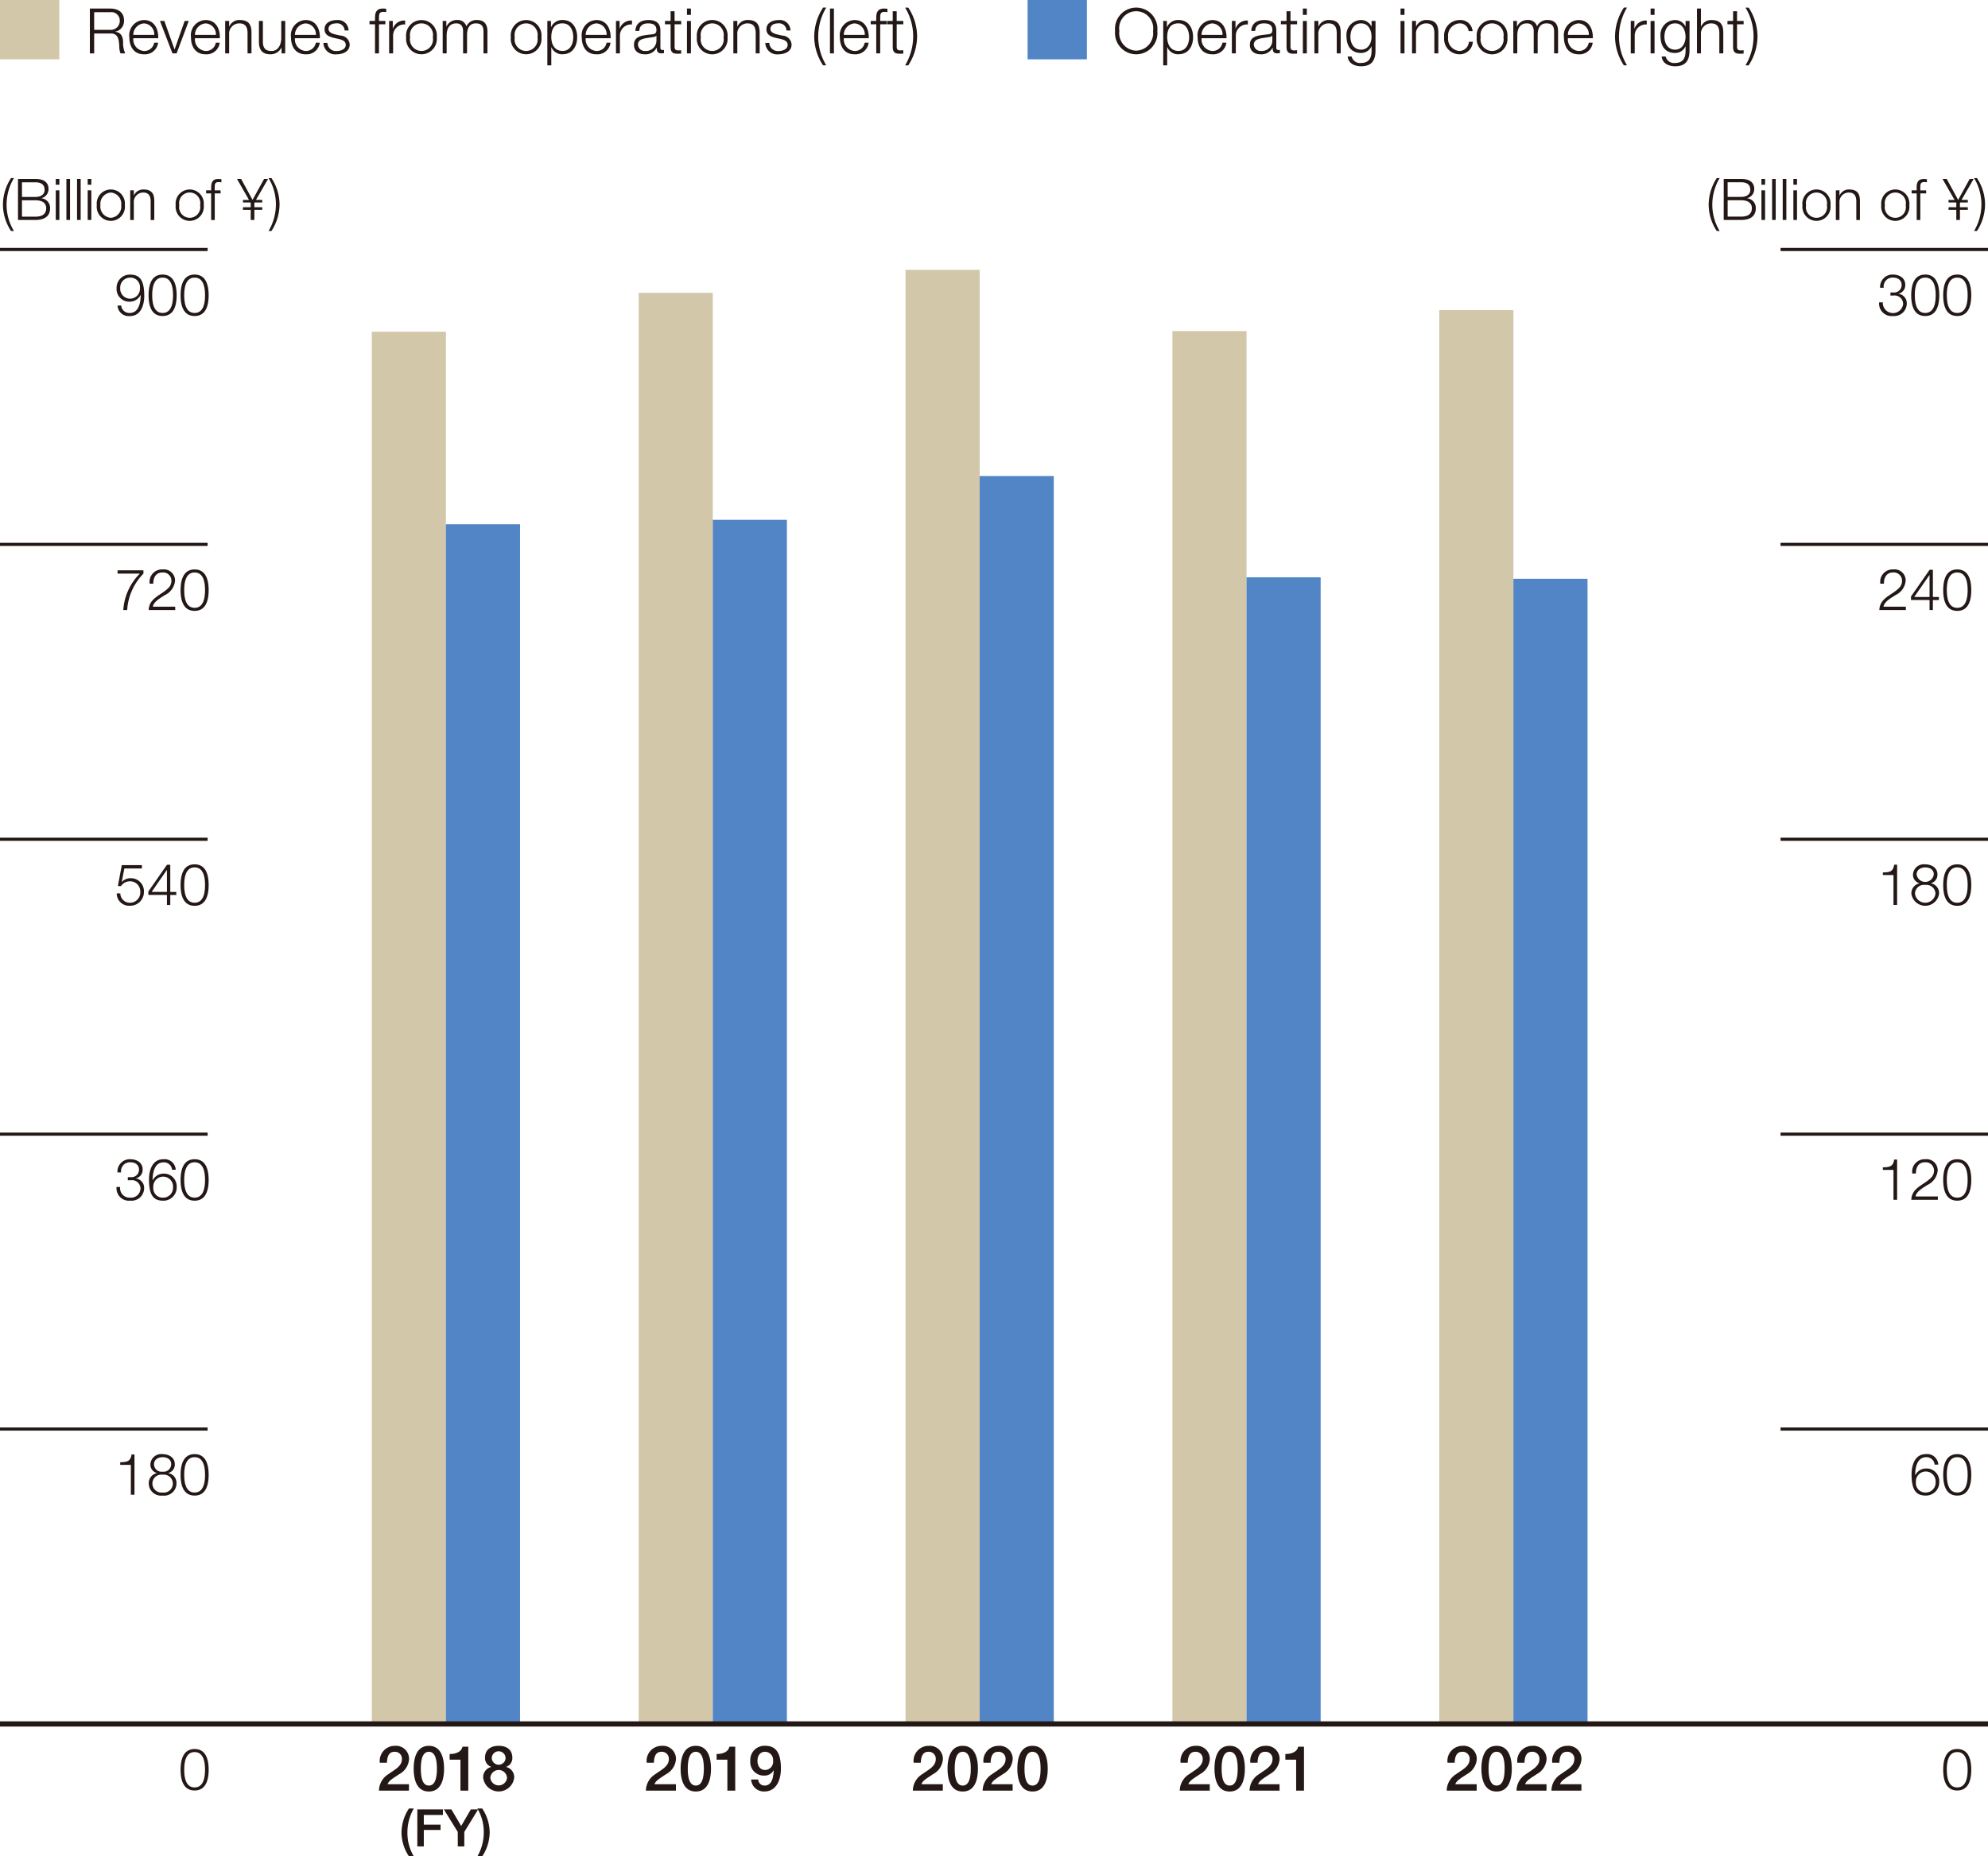 <svg xmlns="http://www.w3.org/2000/svg" viewBox="0 0 190 177.417"><defs><style>.cls-1{fill:#d2c7a9}.cls-2{fill:#231815}.cls-3{fill:#5185c5}.cls-4{fill:none;stroke:#231815;stroke-miterlimit:10;stroke-width:.3px}</style></defs><g id="レイヤー_2" data-name="レイヤー 2"><g id="レイヤー_4" data-name="レイヤー 4"><path class="cls-1" d="M0 0h5.669v5.669H0z"/><path class="cls-2" d="M8.59.818h1.961c.708 0 1.3.342 1.3 1.115a1.028 1.028 0 0 1-.834 1.091v.013c.558.071.72.455.75.964a2.425 2.425 0 0 0 .2 1.1h-.45a1.691 1.691 0 0 1-.114-.666c-.036-.6-.084-1.265-.858-1.235H9v1.9h-.41ZM9 2.85h1.524a.85.85 0 0 0 .923-.833.807.807 0 0 0-.923-.851H9ZM12.743 3.654a1.1 1.1 0 0 0 1.019 1.218.944.944 0 0 0 .972-.792h.377a1.263 1.263 0 0 1-1.349 1.109c-.983 0-1.4-.756-1.4-1.637a1.448 1.448 0 0 1 1.4-1.637c.995 0 1.391.87 1.361 1.739Zm2-.318a1.041 1.041 0 0 0-.984-1.1 1.1 1.1 0 0 0-1.019 1.1ZM15.287 2h.419l.972 2.717h.012L17.649 2h.391l-1.159 3.1h-.4ZM18.634 3.654a1.1 1.1 0 0 0 1.02 1.218.943.943 0 0 0 .971-.792H21a1.263 1.263 0 0 1-1.349 1.109c-.984 0-1.4-.756-1.4-1.637a1.448 1.448 0 0 1 1.4-1.637c1 0 1.391.87 1.361 1.739Zm2-.318a1.038 1.038 0 0 0-.983-1.1 1.1 1.1 0 0 0-1.02 1.1ZM21.521 2h.379v.535h.013a1.047 1.047 0 0 1 .989-.624c.869 0 1.133.456 1.133 1.193V5.1h-.377V3.168c0-.534-.174-.935-.786-.935a.977.977 0 0 0-.972 1.061V5.1h-.377ZM27.255 5.1h-.347v-.558H26.9a1.15 1.15 0 0 1-1.067.647c-.781 0-1.086-.456-1.086-1.175V2h.378v2.02c.017.558.227.852.827.852.648 0 .929-.613.929-1.242V2h.378ZM28.192 3.654a1.1 1.1 0 0 0 1.019 1.218.944.944 0 0 0 .972-.792h.378a1.263 1.263 0 0 1-1.35 1.109c-.983 0-1.4-.756-1.4-1.637a1.448 1.448 0 0 1 1.4-1.637c1 0 1.392.87 1.362 1.739Zm2-.318a1.039 1.039 0 0 0-.984-1.1 1.1 1.1 0 0 0-1.019 1.1ZM32.938 2.911a.713.713 0 0 0-.81-.678c-.336 0-.731.132-.731.533 0 .336.384.456.642.523l.5.113a.907.907 0 0 1 .882.857c0 .672-.666.93-1.241.93A1.121 1.121 0 0 1 30.911 4.1h.378a.816.816 0 0 0 .911.774c.354 0 .845-.157.845-.588 0-.361-.336-.48-.677-.564l-.486-.108c-.492-.132-.863-.3-.863-.827 0-.63.617-.87 1.163-.87a1.016 1.016 0 0 1 1.134 1ZM36.831 2.323h-.611V5.1h-.378V2.323h-.527V2h.527v-.277c-.006-.534.144-.905.75-.905a2.107 2.107 0 0 1 .318.023v.325a1.467 1.467 0 0 0-.276-.031c-.42 0-.408.264-.414.6V2h.611ZM37.192 2h.348v.73h.012a1.146 1.146 0 0 1 1.169-.768v.378a1.066 1.066 0 0 0-1.151 1.11V5.1h-.378ZM41.745 3.552a1.472 1.472 0 1 1-2.926 0 1.472 1.472 0 1 1 2.926 0Zm-2.549 0a1.106 1.106 0 1 0 2.171 0 1.106 1.106 0 1 0-2.171 0ZM42.31 2h.348v.523h.018a1.08 1.08 0 0 1 1.014-.612.86.86 0 0 1 .887.606 1.046 1.046 0 0 1 .983-.606c.678 0 1.025.354 1.025 1.086V5.1h-.377V3.018c0-.51-.192-.785-.732-.785-.653 0-.839.539-.839 1.115V5.1h-.378V3c.006-.42-.168-.768-.647-.768-.655 0-.918.491-.924 1.14V5.1h-.378ZM51.747 3.552a1.472 1.472 0 1 1-2.926 0 1.472 1.472 0 1 1 2.926 0Zm-2.549 0a1.106 1.106 0 1 0 2.171 0 1.106 1.106 0 1 0-2.171 0ZM52.312 2h.348v.588h.012a1.158 1.158 0 0 1 1.1-.677c.941 0 1.39.761 1.39 1.637s-.449 1.637-1.39 1.637a1.1 1.1 0 0 1-1.072-.674h-.01v1.734h-.378Zm1.464.229c-.834 0-1.086.617-1.086 1.319 0 .642.282 1.32 1.086 1.32.719 0 1.013-.678 1.013-1.32s-.289-1.315-1.013-1.315ZM55.978 3.654A1.1 1.1 0 0 0 57 4.872a.944.944 0 0 0 .971-.792h.377A1.262 1.262 0 0 1 57 5.189c-.984 0-1.4-.756-1.4-1.637A1.449 1.449 0 0 1 57 1.915c1 0 1.39.87 1.361 1.739Zm2-.318A1.04 1.04 0 0 0 57 2.233a1.1 1.1 0 0 0-1.02 1.1ZM58.871 2h.347v.73h.012a1.146 1.146 0 0 1 1.17-.768v.378a1.066 1.066 0 0 0-1.152 1.11V5.1h-.377ZM60.724 2.953c.036-.726.546-1.038 1.253-1.038.546 0 1.14.168 1.14 1v1.638a.2.2 0 0 0 .221.229.354.354 0 0 0 .12-.025v.318a1.032 1.032 0 0 1-.246.024c-.383 0-.443-.216-.443-.54h-.012a1.18 1.18 0 0 1-1.128.63c-.569 0-1.037-.281-1.037-.905 0-.87.846-.9 1.661-.995.312-.037.486-.079.486-.42 0-.51-.366-.636-.81-.636-.468 0-.815.216-.827.72Zm2.015.455h-.012c-.048.09-.216.12-.318.138-.642.114-1.439.108-1.439.713a.645.645 0 0 0 .69.613 1 1 0 0 0 1.079-.972ZM64.474 2h.63v.319h-.63V4.41c0 .246.036.389.306.407a2.945 2.945 0 0 0 .32-.017v.325c-.114 0-.223.011-.336.011-.5 0-.678-.168-.672-.695V2.323h-.54V2h.54v-.924h.378ZM65.656.818h.378v.605h-.378Zm0 1.186h.378V5.1h-.378ZM69.531 3.552a1.473 1.473 0 1 1-2.927 0 1.473 1.473 0 1 1 2.927 0Zm-2.549 0a1.106 1.106 0 1 0 2.171 0 1.106 1.106 0 1 0-2.171 0ZM70.09 2h.377v.535h.013a1.049 1.049 0 0 1 .989-.624c.869 0 1.133.456 1.133 1.193V5.1h-.377V3.168c0-.534-.174-.935-.786-.935a.977.977 0 0 0-.972 1.061V5.1h-.377ZM75.171 2.911a.712.712 0 0 0-.809-.678c-.336 0-.732.132-.732.533 0 .336.384.456.642.523l.5.113a.908.908 0 0 1 .882.857c0 .672-.666.93-1.242.93A1.122 1.122 0 0 1 73.144 4.1h.378a.816.816 0 0 0 .911.774c.355 0 .846-.157.846-.588 0-.361-.336-.48-.678-.564l-.485-.108c-.493-.132-.864-.3-.864-.827 0-.63.618-.87 1.163-.87a1.015 1.015 0 0 1 1.134 1ZM78.664 6.245a5.014 5.014 0 0 1-.846-2.745 5.118 5.118 0 0 1 .846-2.773h.3a5.434 5.434 0 0 0-.764 2.915 5.281 5.281 0 0 0 .767 2.6ZM79.324.818h.376V5.1h-.378ZM80.65 3.654a1.1 1.1 0 0 0 1.019 1.218.944.944 0 0 0 .972-.792h.377a1.262 1.262 0 0 1-1.349 1.109c-.983 0-1.4-.756-1.4-1.637a1.448 1.448 0 0 1 1.4-1.637c1 0 1.391.87 1.362 1.739Zm2-.318a1.04 1.04 0 0 0-.984-1.1 1.1 1.1 0 0 0-1.019 1.1ZM84.735 2.323h-.612V5.1h-.377V2.323h-.528V2h.528v-.277c-.006-.534.143-.905.75-.905a2.1 2.1 0 0 1 .317.023v.325a1.466 1.466 0 0 0-.275-.031c-.42 0-.409.264-.415.6V2h.612ZM85.7 2h.63v.319h-.63V4.41c0 .246.036.389.305.407a2.963 2.963 0 0 0 .325-.018v.325c-.115 0-.223.011-.336.011-.5 0-.678-.168-.672-.695V2.323h-.54V2h.54v-.924h.378ZM86.806.727a5.027 5.027 0 0 1 .845 2.741 5.115 5.115 0 0 1-.845 2.777h-.3a5.436 5.436 0 0 0 .768-2.914 5.29 5.29 0 0 0-.768-2.6Z"/><path class="cls-3" d="M98.211 0h5.669v5.669h-5.669z"/><path class="cls-2" d="M108.594.727a2.026 2.026 0 0 1 2.016 2.232 2.028 2.028 0 1 1-4.036 0 2.027 2.027 0 0 1 2.02-2.232Zm0 4.114a1.669 1.669 0 0 0 1.606-1.882 1.63 1.63 0 1 0-3.22 0 1.669 1.669 0 0 0 1.614 1.882ZM111.175 2h.348v.588h.013a1.156 1.156 0 0 1 1.1-.677c.942 0 1.391.761 1.391 1.637s-.449 1.637-1.391 1.637a1.1 1.1 0 0 1-1.074-.678h-.012v1.738h-.378Zm1.464.229c-.834 0-1.086.617-1.086 1.319 0 .642.282 1.32 1.086 1.32.719 0 1.013-.678 1.013-1.32s-.294-1.315-1.013-1.315ZM114.841 3.654a1.1 1.1 0 0 0 1.02 1.218.943.943 0 0 0 .971-.792h.378a1.263 1.263 0 0 1-1.349 1.109c-.984 0-1.4-.756-1.4-1.637a1.448 1.448 0 0 1 1.4-1.637c1 0 1.391.87 1.361 1.739Zm2-.318a1.038 1.038 0 0 0-.983-1.1 1.1 1.1 0 0 0-1.02 1.1ZM117.734 2h.347v.73h.012a1.147 1.147 0 0 1 1.17-.768v.378a1.066 1.066 0 0 0-1.151 1.11V5.1h-.378ZM119.587 2.953c.036-.726.546-1.038 1.254-1.038.546 0 1.139.168 1.139 1v1.638a.2.2 0 0 0 .223.229.348.348 0 0 0 .119-.025v.318a1.028 1.028 0 0 1-.245.024c-.384 0-.445-.216-.445-.54h-.011a1.18 1.18 0 0 1-1.127.63c-.571 0-1.038-.281-1.038-.905 0-.87.845-.9 1.661-.995.312-.037.486-.079.486-.42 0-.51-.366-.636-.81-.636-.467 0-.816.216-.828.72Zm2.016.455h-.013c-.048.09-.216.12-.317.138-.642.114-1.44.108-1.44.713a.646.646 0 0 0 .69.613A1 1 0 0 0 121.6 3.9ZM123.337 2h.63v.319h-.63V4.41c0 .246.036.389.306.407a2.945 2.945 0 0 0 .324-.018v.325c-.114 0-.222.011-.336.011-.5 0-.677-.168-.672-.695V2.323h-.54V2h.54v-.924h.378ZM124.519.818h.378v.605h-.378Zm0 1.186h.378V5.1h-.378ZM125.618 2H126v.535h.012a1.05 1.05 0 0 1 .99-.624c.869 0 1.132.456 1.132 1.193V5.1h-.377V3.168c0-.534-.173-.935-.786-.935A.976.976 0 0 0 126 3.294V5.1h-.377ZM131.46 4.847c-.006.924-.36 1.487-1.374 1.487-.617 0-1.229-.276-1.283-.935h.378a.813.813 0 0 0 .905.618c.7 0 1-.414 1-1.17v-.42h-.012a1.072 1.072 0 0 1-.984.636c-.989 0-1.4-.707-1.4-1.589a1.415 1.415 0 0 1 1.4-1.559 1.088 1.088 0 0 1 .984.624h.012V2h.378Zm-.378-1.331c0-.6-.282-1.283-1-1.283s-1.019.642-1.019 1.283c0 .624.324 1.23 1.019 1.23.659 0 1-.6 1-1.23ZM133.855.818h.378v.605h-.378Zm0 1.186h.378V5.1h-.378ZM134.954 2h.377v.535h.012a1.049 1.049 0 0 1 .989-.624c.87 0 1.133.456 1.133 1.193V5.1h-.377V3.168c0-.534-.173-.935-.786-.935a.976.976 0 0 0-.971 1.061V5.1h-.377ZM140.364 2.976a.84.84 0 0 0-.875-.743 1.176 1.176 0 0 0-1.089 1.319 1.178 1.178 0 0 0 1.086 1.32.923.923 0 0 0 .9-.882h.378a1.26 1.26 0 0 1-1.277 1.2 1.481 1.481 0 0 1-1.463-1.637 1.481 1.481 0 0 1 1.463-1.637 1.157 1.157 0 0 1 1.253 1.061ZM144.066 3.552a1.473 1.473 0 1 1-2.927 0 1.473 1.473 0 1 1 2.927 0Zm-2.549 0a1.106 1.106 0 1 0 2.171 0 1.106 1.106 0 1 0-2.171 0ZM144.631 2h.348v.523H145a1.081 1.081 0 0 1 1.013-.612.861.861 0 0 1 .888.606 1.044 1.044 0 0 1 .983-.606c.678 0 1.026.354 1.026 1.086V5.1h-.378V3.018c0-.51-.192-.785-.732-.785-.653 0-.84.539-.84 1.115V5.1h-.377V3c.006-.42-.168-.768-.648-.768-.653 0-.917.491-.923 1.14V5.1h-.378ZM149.851 3.654a1.1 1.1 0 0 0 1.02 1.218.944.944 0 0 0 .971-.792h.377a1.262 1.262 0 0 1-1.348 1.109c-.984 0-1.4-.756-1.4-1.637a1.449 1.449 0 0 1 1.4-1.637c1 0 1.39.87 1.361 1.739Zm2-.318a1.04 1.04 0 0 0-.983-1.1 1.1 1.1 0 0 0-1.02 1.1ZM155.2 6.245a5.023 5.023 0 0 1-.846-2.741A5.118 5.118 0 0 1 155.2.727h.3a5.443 5.443 0 0 0-.767 2.915 5.291 5.291 0 0 0 .767 2.6ZM155.857 2h.348v.73h.012a1.146 1.146 0 0 1 1.169-.768v.378a1.066 1.066 0 0 0-1.151 1.11V5.1h-.378ZM157.753.818h.378v.605h-.378Zm0 1.186h.378V5.1h-.378ZM161.472 4.847c-.007.924-.36 1.487-1.374 1.487-.617 0-1.229-.276-1.283-.935h.378a.813.813 0 0 0 .905.618c.7 0 1-.414 1-1.17v-.42h-.013a1.07 1.07 0 0 1-.983.636c-.989 0-1.4-.707-1.4-1.589a1.415 1.415 0 0 1 1.4-1.559 1.087 1.087 0 0 1 .983.624h.013V2h.378Zm-.378-1.331c0-.6-.282-1.283-1-1.283s-1.019.642-1.019 1.283c0 .624.324 1.23 1.019 1.23.658 0 1-.6 1-1.23ZM162.187.818h.378v1.721h.012a1.047 1.047 0 0 1 .989-.624c.87 0 1.134.456 1.134 1.193V5.1h-.378V3.168c0-.534-.174-.935-.785-.935a.976.976 0 0 0-.972 1.061V5.1h-.378ZM166.014 2h.63v.319h-.63V4.41c0 .246.036.389.306.407a2.932 2.932 0 0 0 .324-.018v.325c-.114 0-.222.011-.336.011-.5 0-.678-.168-.672-.695V2.323h-.536V2h.539v-.924h.378ZM167.125.727a5.019 5.019 0 0 1 .845 2.741 5.115 5.115 0 0 1-.845 2.777h-.3a5.444 5.444 0 0 0 .767-2.914 5.289 5.289 0 0 0-.767-2.6ZM1.055 22.075a4.6 4.6 0 0 1-.774-2.51 4.686 4.686 0 0 1 .774-2.544h.275a4.97 4.97 0 0 0-.7 2.67 4.84 4.84 0 0 0 .7 2.384ZM1.721 17.1H3.38c.66 0 1.258.23 1.258.961a.89.89 0 0 1-.681.879v.011a.92.92 0 0 1 .83.956c0 .374-.132 1.115-1.407 1.115H1.721Zm.379 1.723h1.28c.6 0 .885-.3.885-.664 0-.49-.3-.737-.885-.737H2.1Zm0 1.885h1.28c.555 0 1.034-.182 1.034-.808 0-.5-.38-.758-1.034-.758H2.1ZM5.33 17.1h.345v.555H5.33Zm0 1.087h.345v2.835H5.33ZM6.346 17.1h.347v3.922h-.347ZM7.364 17.1h.346v3.922h-.346ZM8.381 17.1h.347v.555h-.347Zm0 1.087h.347v2.835h-.347ZM11.932 19.609a1.349 1.349 0 1 1-2.681 0 1.349 1.349 0 1 1 2.681 0Zm-2.335 0a1.078 1.078 0 0 0 .994 1.208 1.078 1.078 0 0 0 .994-1.208 1.077 1.077 0 0 0-.994-1.209 1.077 1.077 0 0 0-.991 1.209ZM12.447 18.191h.345v.489h.008a.961.961 0 0 1 .906-.571c.8 0 1.039.418 1.039 1.094v1.823H14.4v-1.769c0-.489-.159-.857-.72-.857a.9.9 0 0 0-.89.973v1.653h-.345ZM19.472 19.609a1.349 1.349 0 1 1-2.681 0 1.349 1.349 0 1 1 2.681 0Zm-2.335 0a1.013 1.013 0 1 0 1.989 0 1.014 1.014 0 1 0-1.989 0ZM21.085 18.483h-.56v2.543h-.346v-2.543H19.7v-.292h.483v-.258c-.006-.488.132-.829.687-.829a1.778 1.778 0 0 1 .291.022v.3a1.475 1.475 0 0 0-.261-.026c-.385 0-.373.241-.379.549v.247h.56ZM23.22 19.109h.58L22.649 17.1h.395l1.093 2.005 1.105-2.005h.379l-1.16 2.005h.6v.247h-.719l-.033.055v.4h.752v.247h-.752v.967h-.347v-.967h-.742v-.247h.741v-.4l-.032-.055h-.709ZM25.943 17.021a4.6 4.6 0 0 1 .775 2.511 4.686 4.686 0 0 1-.775 2.543h-.275a4.967 4.967 0 0 0 .7-2.669 4.837 4.837 0 0 0-.7-2.385ZM164.078 22.075a4.588 4.588 0 0 1-.775-2.511 4.688 4.688 0 0 1 .775-2.543h.274a4.987 4.987 0 0 0-.7 2.67 4.842 4.842 0 0 0 .7 2.384ZM164.743 17.1h1.657c.659 0 1.258.23 1.258.961a.891.891 0 0 1-.682.879v.011a.919.919 0 0 1 .83.956c0 .373-.132 1.115-1.406 1.115h-1.659Zm.374 1.719h1.283c.6 0 .884-.3.884-.665 0-.489-.3-.736-.884-.736h-1.285Zm0 1.884h1.283c.554.006 1.032-.181 1.032-.807 0-.5-.379-.758-1.032-.758h-1.285ZM168.348 17.1h.347v.555h-.347Zm0 1.087h.347v2.835h-.347ZM169.365 17.1h.345v3.922h-.345ZM170.381 17.1h.347v3.922h-.347ZM171.4 17.1h.346v.555h-.346Zm0 1.087h.346v2.835h-.346ZM174.947 19.608a1.349 1.349 0 1 1-2.681 0 1.349 1.349 0 1 1 2.681 0Zm-2.334 0a1.013 1.013 0 1 0 1.988 0 1.013 1.013 0 1 0-1.988 0ZM175.458 18.191h.346v.489h.012a.961.961 0 0 1 .906-.571c.8 0 1.038.417 1.038 1.093v1.824h-.346v-1.769c0-.489-.16-.857-.719-.857a.9.9 0 0 0-.891.973v1.653h-.346ZM182.481 19.608a1.349 1.349 0 1 1-2.681 0 1.349 1.349 0 1 1 2.681 0Zm-2.334 0a1.013 1.013 0 1 0 1.988 0 1.013 1.013 0 1 0-1.988 0ZM184.091 18.482h-.56v2.544h-.346v-2.544h-.485v-.291h.483v-.258c-.006-.489.132-.829.687-.829a1.778 1.778 0 0 1 .291.022v.3a1.465 1.465 0 0 0-.253-.027c-.385 0-.373.242-.379.549v.247h.56ZM186.224 19.109h.582l-1.153-2.009h.4l1.093 2.005 1.105-2.005h.378l-1.159 2.005h.6v.247h-.72l-.032.055v.4h.752v.247h-.752v.967h-.347v-.967h-.741v-.247h.741v-.4l-.033-.055h-.708ZM188.945 17.021a4.609 4.609 0 0 1 .774 2.511 4.691 4.691 0 0 1-.774 2.543h-.276a4.97 4.97 0 0 0 .7-2.67 4.836 4.836 0 0 0-.7-2.384Z"/><path class="cls-4" d="M0 136.579h19.843M0 108.395h19.843M0 80.212h19.843M0 52.028h19.843M0 23.844h19.843M170.174 136.579H190M170.174 108.395H190M170.174 80.212H190M170.174 52.028H190M170.174 23.844H190"/><path class="cls-2" d="M39.086 177.417a4.122 4.122 0 0 1-.713-2.287 4.23 4.23 0 0 1 .713-2.286h.462a4.582 4.582 0 0 0-.61 2.286 4.376 4.376 0 0 0 .61 2.287ZM39.885 172.928h2.446v.536h-1.826v.927h1.6v.506h-1.6v1.572h-.62ZM43.749 175.081l-1.329-2.153h.72l.937 1.587.923-1.587h.7l-1.324 2.153v1.388h-.621Z"/><path class="cls-2" d="M46.086 172.844a4.144 4.144 0 0 1 .714 2.291 4.2 4.2 0 0 1-.714 2.282h-.461a4.556 4.556 0 0 0 .61-2.282 4.412 4.412 0 0 0-.61-2.291ZM11.49 139.75c.6-.022.978-.033 1.083-.742h.279v3.846h-.346V140H11.49ZM16.081 140.783v.01a.939.939 0 0 1 .786.984 1.176 1.176 0 0 1-1.325 1.159 1.175 1.175 0 0 1-1.324-1.159.968.968 0 0 1 .78-.984v-.01a.831.831 0 0 1-.625-.846 1.037 1.037 0 0 1 1.164-.961c.571 0 1.17.3 1.17.961a.842.842 0 0 1-.626.846Zm.439.994a.863.863 0 0 0-.978-.835.851.851 0 0 0-.977.835.87.87 0 0 0 .977.868.864.864 0 0 0 .978-.868Zm-.159-1.84c0-.44-.357-.67-.819-.67-.422 0-.824.23-.824.67a.721.721 0 0 0 .824.714.721.721 0 0 0 .819-.714ZM19.941 140.953c0 .9-.22 1.983-1.34 1.983s-1.341-1.082-1.341-1.977.22-1.983 1.341-1.983 1.34 1.082 1.34 1.977Zm-2.335 0c0 .67.116 1.692.995 1.692s.994-1.022.994-1.692-.115-1.686-.994-1.686-.995 1.021-.995 1.686ZM11.485 113.445a.9.9 0 0 0 .961 1.016.9.9 0 0 0 .983-.851.816.816 0 0 0-.923-.813h-.291v-.291h.291a.719.719 0 0 0 .781-.7c0-.505-.379-.725-.841-.725a.849.849 0 0 0-.873.972h-.347a1.182 1.182 0 0 1 1.215-1.263c.6 0 1.191.3 1.191.978a.83.83 0 0 1-.648.851v.011a.9.9 0 0 1 .791.95 1.2 1.2 0 0 1-1.323 1.17 1.188 1.188 0 0 1-1.314-1.307ZM16.444 111.8a.781.781 0 0 0-.8-.714c-.895 0-1.06 1.022-1.06 1.719h.011a1.148 1.148 0 0 1 1.022-.637 1.212 1.212 0 0 1 1.269 1.285 1.261 1.261 0 0 1-1.3 1.3c-.934 0-1.346-.543-1.346-2.043 0-.456.115-1.917 1.374-1.917a1.064 1.064 0 0 1 1.181 1Zm-1.791 1.676a.9.9 0 0 0 .961.988.94.94 0 0 0 .923-.988.945.945 0 1 0-1.884 0ZM19.941 112.77c0 .9-.22 1.982-1.34 1.982s-1.341-1.082-1.341-1.977.22-1.983 1.341-1.983 1.34 1.082 1.34 1.978Zm-2.335 0c0 .669.116 1.691.995 1.691s.994-1.022.994-1.691-.115-1.687-.994-1.687-.995 1.022-.995 1.687ZM11.5 85.388a.9.9 0 0 0 .945.889.979.979 0 0 0 .962-1.048.966.966 0 0 0-.984-1 1.015 1.015 0 0 0-.857.456h-.3l.374-2h1.923v.319h-1.678l-.247 1.275.012.01a1.1 1.1 0 0 1 .812-.356 1.241 1.241 0 0 1 1.291 1.329 1.3 1.3 0 0 1-1.335 1.3 1.177 1.177 0 0 1-1.263-1.181ZM14.18 85.2l1.78-2.554h.313v2.6h.577v.291h-.577v.956h-.318v-.963H14.18Zm1.775.044v-2.098h-.011l-1.45 2.093ZM19.941 84.586c0 .9-.22 1.983-1.34 1.983s-1.341-1.083-1.341-1.978.22-1.983 1.341-1.983 1.34 1.082 1.34 1.978Zm-2.335 0c0 .67.116 1.691.995 1.691s.994-1.021.994-1.691S19.48 82.9 18.6 82.9s-.994 1.021-.994 1.686ZM11.238 54.506h2.471v.319a5.44 5.44 0 0 0-1.554 3.475h-.373a5.42 5.42 0 0 1 1.582-3.477h-2.126ZM16.746 58.3h-2.533c.028-1.142 1.2-1.423 1.851-2.076a.957.957 0 0 0 .319-.725.791.791 0 0 0-.862-.786c-.632 0-.879.506-.868 1.072h-.347a1.186 1.186 0 0 1 1.231-1.363 1.066 1.066 0 0 1 1.192 1.082 1.69 1.69 0 0 1-.967 1.368c-.373.252-1.06.593-1.153 1.11h2.137ZM19.941 56.4c0 .9-.22 1.983-1.34 1.983S17.26 57.3 17.26 56.407s.22-1.983 1.341-1.983 1.34 1.082 1.34 1.976Zm-2.335 0c0 .67.116 1.691.995 1.691s.994-1.021.994-1.691-.115-1.687-.994-1.687-.995 1.024-.995 1.687ZM11.583 29.2a.781.781 0 0 0 .8.714c.9 0 1.061-1.022 1.061-1.72h-.011a1.147 1.147 0 0 1-1.022.638 1.213 1.213 0 0 1-1.269-1.286 1.261 1.261 0 0 1 1.3-1.3c.933 0 1.345.543 1.345 2.043 0 .456-.115 1.917-1.373 1.917a1.063 1.063 0 0 1-1.18-1Zm1.791-1.675a.9.9 0 0 0-.961-.989.941.941 0 0 0-.923.989.945.945 0 1 0 1.884 0ZM16.883 28.218c0 .9-.219 1.983-1.341 1.983S14.2 29.119 14.2 28.224s.219-1.983 1.339-1.983 1.344 1.082 1.344 1.977Zm-2.335 0c0 .67.116 1.692.994 1.692s.995-1.022.995-1.692-.116-1.686-.995-1.686-.994 1.021-.994 1.686ZM19.941 28.218c0 .9-.22 1.983-1.34 1.983s-1.341-1.082-1.341-1.977.22-1.983 1.341-1.983 1.34 1.082 1.34 1.977Zm-2.335 0c0 .67.116 1.692.995 1.692s.994-1.022.994-1.692-.115-1.686-.994-1.686-.995 1.021-.995 1.686ZM19.941 169.137c0 .9-.22 1.983-1.341 1.983s-1.34-1.082-1.34-1.977.22-1.983 1.34-1.983 1.341 1.082 1.341 1.977Zm-2.335 0c0 .67.115 1.692.994 1.692s.994-1.022.994-1.692-.115-1.686-.994-1.686-.994 1.021-.994 1.686ZM184.9 139.98a.78.78 0 0 0-.8-.713c-.895 0-1.06 1.021-1.06 1.719h.011a1.147 1.147 0 0 1 1.022-.637 1.212 1.212 0 0 1 1.268 1.285 1.261 1.261 0 0 1-1.3 1.3c-.934 0-1.346-.544-1.346-2.043 0-.456.115-1.917 1.373-1.917a1.065 1.065 0 0 1 1.182 1Zm-1.79 1.676a.9.9 0 0 0 .961.989.941.941 0 0 0 .923-.989.945.945 0 1 0-1.884 0ZM188.4 140.953c0 .9-.22 1.983-1.34 1.983s-1.341-1.082-1.341-1.977.22-1.983 1.341-1.983 1.34 1.082 1.34 1.977Zm-2.334 0c0 .67.115 1.692.994 1.692s.994-1.022.994-1.692-.115-1.686-.994-1.686-.998 1.021-.998 1.686ZM188.4 169.137c0 .9-.22 1.983-1.34 1.983s-1.341-1.082-1.341-1.977.22-1.984 1.341-1.984 1.34 1.083 1.34 1.978Zm-2.334 0c0 .67.115 1.692.994 1.692s.994-1.022.994-1.692-.115-1.686-.994-1.686-.998 1.021-.998 1.686ZM179.952 111.566c.6-.022.977-.033 1.082-.741h.28v3.845h-.347v-2.857h-1.015ZM185.205 114.67h-2.534c.029-1.143 1.2-1.423 1.852-2.076a.958.958 0 0 0 .318-.726.791.791 0 0 0-.862-.785c-.632 0-.879.5-.868 1.071h-.346a1.184 1.184 0 0 1 1.235-1.362 1.066 1.066 0 0 1 1.192 1.082 1.691 1.691 0 0 1-.967 1.368c-.374.252-1.06.593-1.153 1.11h2.137ZM188.4 112.77c0 .9-.22 1.982-1.34 1.982s-1.341-1.082-1.341-1.977.22-1.983 1.341-1.983 1.34 1.082 1.34 1.978Zm-2.334 0c0 .669.115 1.691.994 1.691s.994-1.022.994-1.691-.115-1.687-.994-1.687-.997 1.022-.997 1.687ZM179.952 83.383c.6-.022.977-.033 1.082-.742h.28v3.845h-.347V83.63h-1.015ZM184.54 84.416v.01a.938.938 0 0 1 .785.984 1.336 1.336 0 0 1-2.648 0 .967.967 0 0 1 .78-.984v-.01a.831.831 0 0 1-.626-.847 1.038 1.038 0 0 1 1.169-.961c.571 0 1.169.3 1.169.961a.842.842 0 0 1-.629.847Zm.439.994a.863.863 0 0 0-.978-.835.852.852 0 0 0-.978.835.985.985 0 0 0 1.956 0Zm-.159-1.841c0-.439-.358-.67-.819-.67-.422 0-.824.231-.824.67a.829.829 0 0 0 1.643 0ZM188.4 84.586c0 .9-.22 1.983-1.34 1.983s-1.341-1.083-1.341-1.978.22-1.983 1.341-1.983 1.34 1.082 1.34 1.978Zm-2.334 0c0 .67.115 1.691.994 1.691s.994-1.021.994-1.691-.115-1.687-.994-1.687-.997 1.022-.997 1.687ZM182.149 58.3h-2.532c.027-1.142 1.2-1.423 1.85-2.076a.956.956 0 0 0 .319-.725.792.792 0 0 0-.863-.786c-.632 0-.879.506-.867 1.071h-.347a1.185 1.185 0 0 1 1.231-1.362 1.066 1.066 0 0 1 1.192 1.082 1.69 1.69 0 0 1-.967 1.368c-.374.253-1.06.593-1.154 1.109h2.138ZM182.639 57.011l1.779-2.554h.314v2.6h.576v.292h-.576v.951h-.318v-.955h-1.775Zm1.775.044v-2.093h-.014l-1.45 2.093ZM188.4 56.4c0 .9-.22 1.984-1.34 1.984s-1.341-1.082-1.341-1.978.22-1.983 1.341-1.983 1.34 1.083 1.34 1.977Zm-2.334 0c0 .671.115 1.693.994 1.693s.994-1.022.994-1.693-.115-1.686-.994-1.686-.997 1.023-.997 1.686ZM179.946 28.894a.976.976 0 0 0 1.944.165.816.816 0 0 0-.923-.813h-.291v-.292h.291a.718.718 0 0 0 .781-.7c0-.506-.379-.725-.841-.725a.849.849 0 0 0-.873.972h-.346a1.181 1.181 0 0 1 1.212-1.261c.6 0 1.191.3 1.191.978a.831.831 0 0 1-.647.852v.011a.9.9 0 0 1 .791.95 1.2 1.2 0 0 1-1.324 1.17 1.187 1.187 0 0 1-1.313-1.307ZM185.341 28.218c0 .9-.219 1.983-1.34 1.983s-1.34-1.082-1.34-1.977.219-1.984 1.34-1.984 1.34 1.083 1.34 1.978Zm-2.334 0c0 .67.116 1.692.994 1.692s1-1.022 1-1.692-.116-1.686-1-1.686-.994 1.021-.994 1.686ZM188.4 28.218c0 .9-.22 1.983-1.34 1.983s-1.341-1.082-1.341-1.977.22-1.984 1.341-1.984 1.34 1.083 1.34 1.978Zm-2.334 0c0 .67.115 1.692.994 1.692s.994-1.022.994-1.692-.115-1.686-.994-1.686-.997 1.021-.997 1.686ZM39.085 171.136h-2.866a1.885 1.885 0 0 1 .924-1.589c.546-.4 1.253-.725 1.266-1.38a.664.664 0 0 0-.708-.743c-.54 0-.7.462-.72 1.05H36.3a1.439 1.439 0 0 1 1.446-1.619 1.247 1.247 0 0 1 1.349 1.289 1.759 1.759 0 0 1-.935 1.415c-.487.336-1 .594-1.116.966h2.044ZM42.44 169.038c0 .953-.246 2.182-1.451 2.182s-1.451-1.229-1.451-2.182.246-2.183 1.451-2.183 1.451 1.229 1.451 2.183Zm-.684 0c0-.876-.168-1.614-.767-1.614s-.768.738-.768 1.614.168 1.613.768 1.613.767-.738.767-1.613ZM42.975 167.634c.576.006 1.122-.192 1.224-.695h.557v4.2h-.75v-2.962h-1.031ZM46.179 169.9a1 1 0 0 1 .768-1.025v-.012a.882.882 0 0 1-.594-.864c0-.713.474-1.145 1.308-1.145s1.307.432 1.307 1.145a.883.883 0 0 1-.594.864v.012a1 1 0 0 1 .768 1.025 1.492 1.492 0 0 1-2.963 0Zm2.279 0a.8.8 0 0 0-1.595 0 .8.8 0 0 0 1.595 0ZM47 168.036a.661.661 0 0 0 1.32 0 .66.66 0 0 0-1.32 0ZM64.6 171.136h-2.869a1.883 1.883 0 0 1 .924-1.589c.546-.4 1.253-.725 1.265-1.38a.664.664 0 0 0-.708-.743c-.54 0-.7.462-.719 1.05h-.684a1.438 1.438 0 0 1 1.445-1.619 1.247 1.247 0 0 1 1.35 1.289 1.758 1.758 0 0 1-.936 1.415c-.486.336-1 .594-1.115.966H64.6ZM67.952 169.038c0 .953-.246 2.182-1.452 2.182s-1.451-1.229-1.451-2.182.246-2.183 1.451-2.183 1.452 1.229 1.452 2.183Zm-.684 0c0-.876-.168-1.614-.768-1.614s-.767.738-.767 1.614.168 1.613.767 1.613.768-.738.768-1.613ZM68.487 167.634c.576.006 1.122-.192 1.223-.695h.558v4.2h-.75v-2.962h-1.031ZM72.47 170.075a.588.588 0 0 0 .612.576c.744 0 .828-.888.87-1.44l-.012-.011a1.009 1.009 0 0 1-.905.5 1.294 1.294 0 0 1-1.326-1.415 1.356 1.356 0 0 1 1.445-1.433c1.187 0 1.481.971 1.481 2.194 0 1-.4 2.171-1.583 2.171a1.219 1.219 0 0 1-1.265-1.145Zm-.077-1.793c0 .456.233.882.731.882a.787.787 0 0 0 .762-.882.773.773 0 0 0-.762-.858c-.498 0-.731.402-.731.858ZM90.109 171.136h-2.866a1.882 1.882 0 0 1 .923-1.589c.546-.4 1.253-.725 1.266-1.38a.664.664 0 0 0-.708-.743c-.54 0-.7.462-.72 1.05h-.683a1.438 1.438 0 0 1 1.445-1.619 1.248 1.248 0 0 1 1.35 1.289 1.758 1.758 0 0 1-.936 1.415c-.486.336-1 .594-1.115.966h2.044ZM93.463 169.038c0 .953-.246 2.182-1.451 2.182s-1.451-1.229-1.451-2.182.246-2.183 1.451-2.183 1.451 1.229 1.451 2.183Zm-.683 0c0-.876-.168-1.614-.768-1.614s-.767.738-.767 1.614.168 1.613.767 1.613.768-.738.768-1.613ZM96.781 171.136h-2.866a1.882 1.882 0 0 1 .923-1.589c.546-.4 1.253-.725 1.266-1.38a.664.664 0 0 0-.708-.743c-.54 0-.7.462-.72 1.05h-.683a1.438 1.438 0 0 1 1.445-1.619 1.248 1.248 0 0 1 1.35 1.289 1.76 1.76 0 0 1-.936 1.415c-.486.336-1 .594-1.115.966h2.044ZM100.135 169.038c0 .953-.246 2.182-1.451 2.182s-1.451-1.229-1.451-2.182.246-2.183 1.451-2.183 1.451 1.229 1.451 2.183Zm-.683 0c0-.876-.168-1.614-.768-1.614s-.768.738-.768 1.614.168 1.613.768 1.613.768-.738.768-1.613ZM115.621 171.136h-2.867a1.885 1.885 0 0 1 .924-1.589c.546-.4 1.253-.725 1.266-1.38a.664.664 0 0 0-.708-.743c-.54 0-.7.462-.72 1.05h-.684a1.439 1.439 0 0 1 1.446-1.619 1.247 1.247 0 0 1 1.349 1.289 1.759 1.759 0 0 1-.935 1.415c-.486.336-1 .594-1.115.966h2.044ZM118.975 169.038c0 .953-.246 2.182-1.451 2.182s-1.451-1.229-1.451-2.182.246-2.183 1.451-2.183 1.451 1.229 1.451 2.183Zm-.684 0c0-.876-.168-1.614-.767-1.614s-.768.738-.768 1.614.168 1.613.768 1.613.767-.738.767-1.613ZM122.292 171.136h-2.866a1.885 1.885 0 0 1 .924-1.589c.546-.4 1.253-.725 1.266-1.38a.664.664 0 0 0-.708-.743c-.54 0-.7.462-.72 1.05h-.688a1.439 1.439 0 0 1 1.446-1.619 1.247 1.247 0 0 1 1.349 1.289 1.759 1.759 0 0 1-.935 1.415c-.487.336-1 .594-1.116.966h2.044ZM122.846 167.634c.576.006 1.122-.192 1.224-.695h.557v4.2h-.75v-2.962h-1.031ZM141.133 171.136h-2.866a1.882 1.882 0 0 1 .923-1.589c.546-.4 1.254-.725 1.266-1.38a.665.665 0 0 0-.708-.743c-.54 0-.7.462-.719 1.05h-.684a1.438 1.438 0 0 1 1.445-1.619 1.247 1.247 0 0 1 1.349 1.289 1.759 1.759 0 0 1-.935 1.415c-.486.336-1 .594-1.116.966h2.045ZM144.487 169.038c0 .953-.245 2.182-1.451 2.182s-1.452-1.229-1.452-2.182.247-2.183 1.452-2.183 1.451 1.229 1.451 2.183Zm-.684 0c0-.876-.168-1.614-.767-1.614s-.768.738-.768 1.614.168 1.613.768 1.613.764-.738.764-1.613ZM147.805 171.136h-2.866a1.882 1.882 0 0 1 .923-1.589c.546-.4 1.254-.725 1.265-1.38a.664.664 0 0 0-.708-.743c-.539 0-.7.462-.718 1.05h-.684a1.438 1.438 0 0 1 1.444-1.619 1.247 1.247 0 0 1 1.35 1.289 1.758 1.758 0 0 1-.936 1.415c-.485.336-1 .594-1.115.966h2.045ZM151.141 171.136h-2.866a1.882 1.882 0 0 1 .923-1.589c.546-.4 1.254-.725 1.265-1.38a.664.664 0 0 0-.708-.743c-.539 0-.7.462-.718 1.05h-.684a1.438 1.438 0 0 1 1.444-1.619 1.247 1.247 0 0 1 1.35 1.289 1.758 1.758 0 0 1-.936 1.415c-.485.336-1 .594-1.115.966h2.045Z"/><path class="cls-1" d="M86.545 25.786h7.084v138.977h-7.084zM61.04 27.993h7.084v136.769H61.04zM35.534 31.704h7.084v133.059h-7.084z"/><path class="cls-3" d="M93.629 45.499h7.084v119.264h-7.084z"/><path class="cls-1" d="M137.558 29.638h7.084v135.125h-7.084z"/><path class="cls-3" d="M144.641 55.316h7.084v109.447h-7.084zM68.123 49.679h7.084v115.084h-7.084z"/><path class="cls-1" d="M112.052 31.642h7.084v133.121h-7.084z"/><path class="cls-3" d="M119.135 55.175h7.084v109.588h-7.084zM42.618 50.102h7.084v114.661h-7.084z"/><path style="stroke-width:.5px;fill:none;stroke:#231815;stroke-miterlimit:10" d="M0 164.763h190"/></g></g></svg>